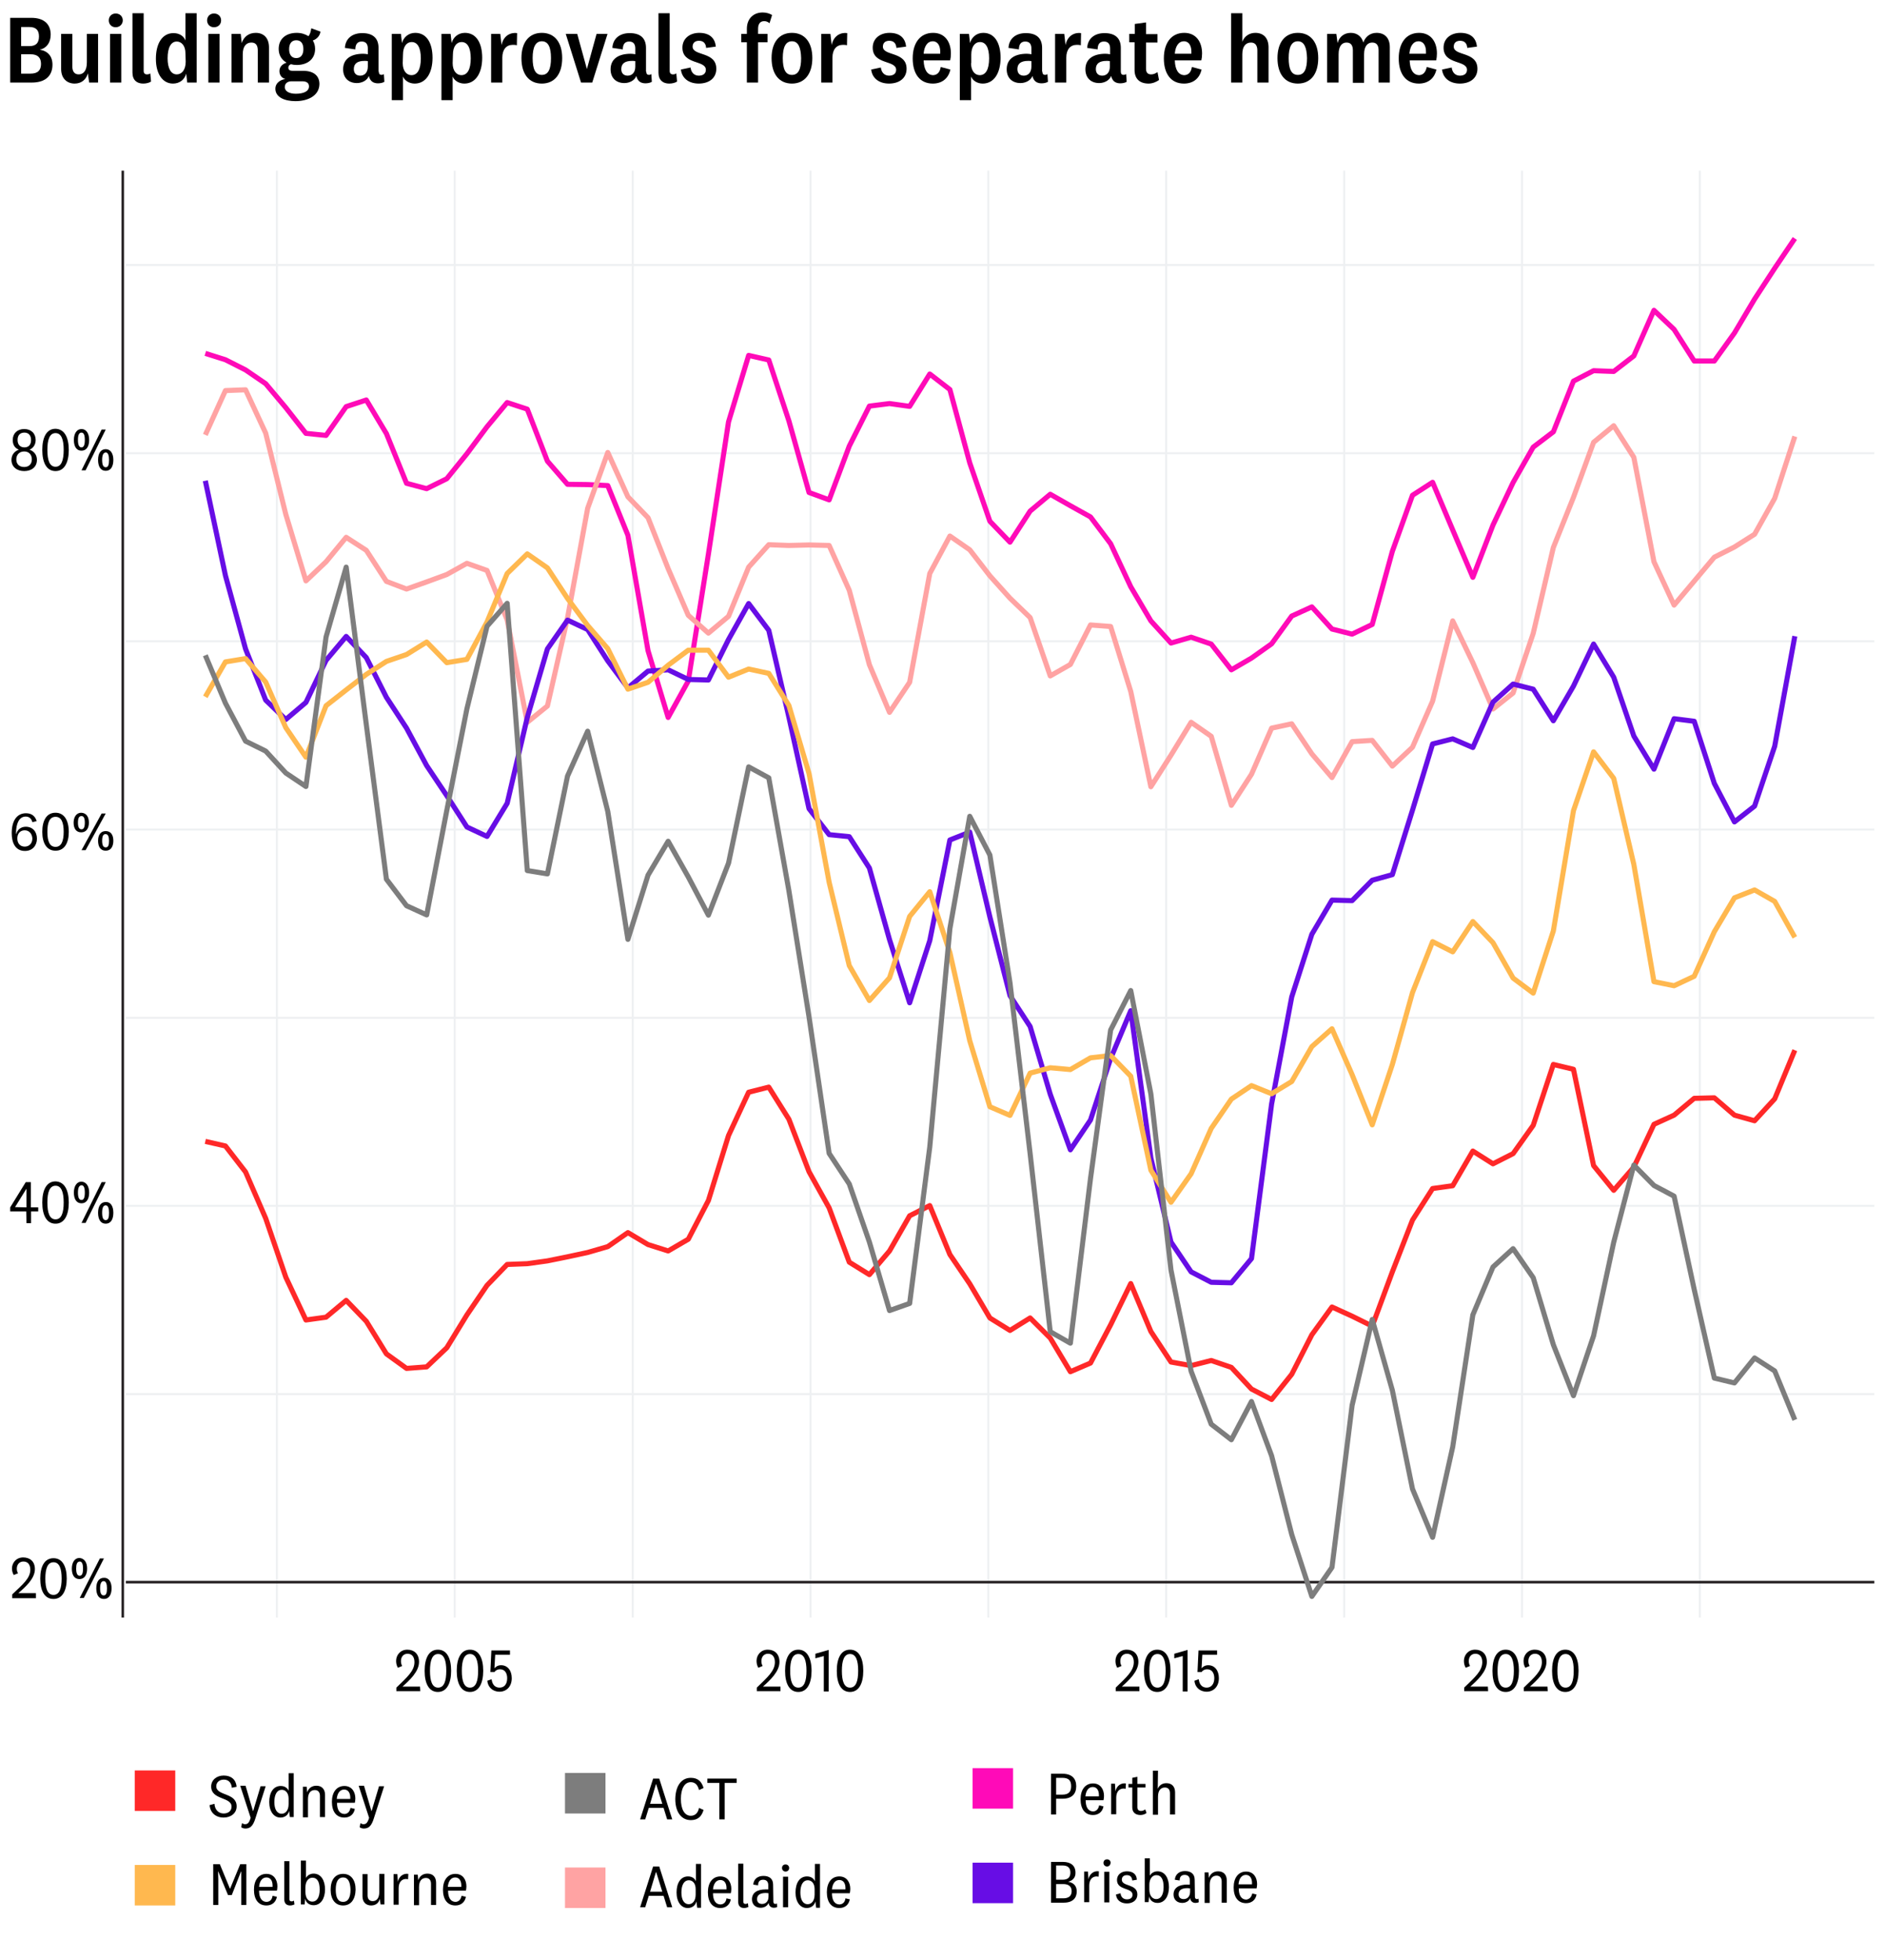 <?xml version="1.0" encoding="utf-8"?>
<!-- Generator: Adobe Illustrator 28.1.0, SVG Export Plug-In . SVG Version: 6.00 Build 0)  -->
<svg version="1.0" id="Layer_1" xmlns="http://www.w3.org/2000/svg" xmlns:xlink="http://www.w3.org/1999/xlink" x="0px" y="0px"
	 viewBox="0 0 740 769.2" style="enable-background:new 0 0 740 769.2;" xml:space="preserve">
<style type="text/css">
	.st0{fill:#FFFFFF;}
	.st1{enable-background:new    ;}
	.st2{fill:#FF2828;}
	.st3{fill:#FFB84F;}
	.st4{fill:#7D7D7D;}
	.st5{fill:#FFA3A3;}
	.st6{fill:#FF0AB8;}
	.st7{fill:#670DE5;}
	.st8{fill:none;}
	.st9{fill:none;stroke:#EEF0F2;stroke-width:0.799;stroke-linejoin:round;stroke-miterlimit:10;}
	.st10{fill:none;stroke:#EEF0F2;stroke-width:0.787;stroke-linejoin:round;stroke-miterlimit:10;}
	.st11{fill:none;stroke:#241F21;stroke-width:0.984;stroke-linejoin:round;stroke-miterlimit:10;}
	.st12{fill:none;stroke:#FF0AB8;stroke-width:2;stroke-linejoin:round;stroke-miterlimit:10;}
	.st13{fill:none;stroke:#FFA3A3;stroke-width:2;stroke-linejoin:round;stroke-miterlimit:10;}
	.st14{fill:none;stroke:#670DE5;stroke-width:2;stroke-linejoin:round;stroke-miterlimit:10;}
	.st15{fill:none;stroke:#FFB84F;stroke-width:2;stroke-linejoin:round;stroke-miterlimit:10;}
	.st16{fill:none;stroke:#FF2828;stroke-width:2;stroke-linejoin:round;stroke-miterlimit:10;}
	.st17{fill:none;stroke:#241F21;stroke-linejoin:round;stroke-miterlimit:10;}
	.st18{fill:none;stroke:#7D7D7D;stroke-width:2;stroke-linejoin:round;stroke-miterlimit:10;}
</style>
<rect class="st0" width="740" height="769.2"/>
<g class="st1">
	<path d="M15.6,19.5c3.1,0.5,5,2.5,5,5.9c0,4.1-2.5,7-8.1,7H4V7h8.3c5,0,7.6,2.5,7.6,6.6C19.9,16.9,18.1,19,15.6,19.5L15.6,19.5z
		 M8.3,18.1h3.2c2.6,0,3.8-1.2,3.8-3.8c0-2.5-1.2-3.7-3.8-3.7H8.3V18.1z M8.3,28.9H12c2.8,0,4.1-1.3,4.1-3.8s-1.3-3.8-4.1-3.8H8.3
		V28.9z"/>
	<path d="M34.5,28.8c-0.7,2.5-2.6,4-5.2,4c-3,0-5.3-2-5.3-5.7V13.3h4.4v12.8c0,1.9,0.8,3.1,2.5,3.1c1.8,0,3.2-1.4,3.2-4.7V13.3h4.4
		v19.1H35L34.5,28.8z"/>
	<path d="M45.4,10.7c-1.5,0-2.7-1.1-2.7-2.7s1.2-2.7,2.7-2.7c1.6,0,2.8,1.1,2.8,2.7S46.9,10.7,45.4,10.7z M47.6,13.3v19.1h-4.4V13.3
		H47.6z"/>
	<path d="M59.3,32c-0.7,0.5-1.9,0.8-3.1,0.8c-2.4,0-4.2-1.3-4.2-4.3V5.2h4.4v22.6c0,1,0.5,1.4,1.3,1.4c0.5,0,0.9-0.1,1.3-0.4
		L59.3,32z"/>
	<path d="M73.1,28.9c-0.7,2.5-2.7,3.9-5.2,3.9c-4,0-6.7-3.7-6.7-9.7c0-6.2,2.6-10.1,6.9-10.1c2.5,0,4.1,1.3,4.7,2.9V5.2h4.4v27.2
		h-3.7L73.1,28.9z M72.8,20.9c0-3-1.6-4.6-3.4-4.6c-2.3,0-3.6,2.4-3.6,6.6c0,3.9,1.3,6.3,3.6,6.3c1.9,0,3.5-1.7,3.5-5L72.8,20.9
		L72.8,20.9z"/>
	<path d="M84,10.7c-1.5,0-2.7-1.1-2.7-2.7s1.2-2.7,2.7-2.7c1.6,0,2.8,1.1,2.8,2.7S85.6,10.7,84,10.7z M86.2,13.3v19.1h-4.4V13.3
		H86.2z"/>
	<path d="M94.9,16.9c0.8-2.5,2.8-4,5.5-4c3.2,0,5.2,2.1,5.2,5.7v13.8h-4.4V19.8c0-1.9-0.7-3.1-2.5-3.1c-1.9,0-3.4,1.3-3.4,4.6v11.1
		h-4.4V13.3h3.6L94.9,16.9z"/>
	<path d="M116,39.7c-4.2,0-7.9-1.5-7.9-4.9c0-2,1.6-3.4,3.9-3.8c-1.4-0.4-2.3-1.5-2.3-3.1c0-1.7,1.2-2.8,2.8-3.3
		c-1.9-1.1-3.1-2.9-3.1-5.4c0-4,2.9-6.3,7.1-6.3c1.8,0,3.3,0.5,4.6,1.3c0.6-0.7,0.9-1.8,1.1-3.1l3.6,1.3c-0.2,1.7-1.5,3-3,3.5
		c0.6,0.9,0.9,2.1,0.9,3.3c0,4-3,6.3-7.2,6.3c-0.8,0-1.6-0.1-2.3-0.3c-0.7,0.3-1,0.7-1,1.4c0,0.8,0.6,1.2,1.6,1.2h4.2
		c4.2,0,6.4,2,6.4,5.2C125.3,37.7,120.7,39.7,116,39.7z M116.1,36.8c3,0,5.2-0.9,5.2-2.9c0-1.3-0.9-2-2.7-2h-4.1
		c-1.6,0-2.7,0.8-2.7,2.3C111.8,35.9,113.7,36.8,116.1,36.8z M116.3,22.8c1.8,0,2.8-1.3,2.8-3.5c0-2.3-1-3.5-2.8-3.5
		s-2.8,1.3-2.8,3.5S114.5,22.8,116.3,22.8z"/>
	<path d="M148.7,28.1c0,0.9,0.4,1.3,1.1,1.3c0.3,0,0.7-0.2,0.9-0.3l0.2,3c-0.6,0.4-1.6,0.6-2.5,0.6c-1.4,0-2.5-0.5-3.1-1.6
		c-0.2-0.3-0.4-0.8-0.5-1.3c-0.6,1.7-2.6,2.8-4.7,2.8c-3.2,0-5.4-2-5.4-5.4c0-4,3-6.1,7.9-6.1c0.6,0,1.3,0.1,1.8,0.2V19
		c0-1.6-0.7-2.7-2.4-2.7s-2.5,1.1-2.5,3.1l-4.1-0.6c0.2-3.6,2.8-5.8,6.8-5.8c4.1,0,6.4,1.9,6.4,5.8v9.3
		C148.6,28.1,148.7,28.1,148.7,28.1z M144.4,24c-0.3-0.1-0.8-0.1-1.3-0.1c-2.7,0-4.2,1-4.2,3.2c0,1.6,0.9,2.6,2.5,2.6s3-1.1,3-3.6
		V24z"/>
	<path d="M157.8,16.9c0.6-2.2,2.5-4,5.2-4c4.5,0,6.8,4,6.8,9.8c0,6-2.6,10.1-7,10.1c-2.2,0-4-1.2-4.6-2.8v9.3h-4.4v-26h3.6
		L157.8,16.9z M158.1,24.8c0,3.1,1.6,4.7,3.4,4.7c2.4,0,3.7-2.3,3.7-6.6c0-4.2-1.3-6.4-3.6-6.4c-1.9,0-3.4,1.7-3.4,5L158.1,24.8
		L158.1,24.8z"/>
	<path d="M177.3,16.9c0.6-2.2,2.5-4,5.2-4c4.5,0,6.8,4,6.8,9.8c0,6-2.6,10.1-7,10.1c-2.2,0-4-1.2-4.6-2.8v9.3h-4.4v-26h3.6
		L177.3,16.9z M177.7,24.8c0,3.1,1.6,4.7,3.4,4.7c2.4,0,3.7-2.3,3.7-6.6c0-4.2-1.3-6.4-3.6-6.4c-1.9,0-3.4,1.7-3.4,5L177.7,24.8
		L177.7,24.8z"/>
	<path d="M202.9,17.8c-0.4-0.2-1-0.2-1.6-0.2c-2.5,0-4.1,1.8-4.1,5v9.8h-4.4V13.3h3.6l0.5,4.4c0.6-3.2,3-5.1,6.1-4.7L202.9,17.8z"/>
	<path d="M212.7,32.8c-5,0-8-3.7-8-10c0-6.2,3-9.9,8-9.9s8,3.7,8,9.9C220.7,29.1,217.7,32.8,212.7,32.8z M212.7,16.2
		c-2.4,0-3.6,2.2-3.6,6.6s1.1,6.6,3.6,6.6s3.6-2.2,3.6-6.6C216.3,18.5,215.2,16.2,212.7,16.2z"/>
	<path d="M230.4,27.1l3.8-13.8h4.3l-6,19.1h-4.4l-6-19.1h4.5L230.4,27.1C230.3,27.1,230.4,27.1,230.4,27.1z"/>
	<path d="M253.7,28.1c0,0.9,0.4,1.3,1.1,1.3c0.3,0,0.7-0.2,0.9-0.3l0.2,3c-0.6,0.4-1.6,0.6-2.5,0.6c-1.4,0-2.5-0.5-3.1-1.6
		c-0.2-0.3-0.4-0.8-0.5-1.3c-0.6,1.7-2.6,2.8-4.7,2.8c-3.2,0-5.4-2-5.4-5.4c0-4,3-6.1,7.9-6.1c0.6,0,1.3,0.1,1.8,0.2V19
		c0-1.6-0.7-2.7-2.4-2.7s-2.5,1.1-2.5,3.1l-4.1-0.6c0.2-3.6,2.8-5.8,6.8-5.8c4.1,0,6.4,1.9,6.4,5.8v9.3
		C253.6,28.1,253.7,28.1,253.7,28.1z M249.4,24c-0.3-0.1-0.8-0.1-1.3-0.1c-2.7,0-4.2,1-4.2,3.2c0,1.6,0.9,2.6,2.5,2.6s3-1.1,3-3.6
		V24z"/>
	<path d="M265.8,32c-0.7,0.5-1.9,0.8-3.1,0.8c-2.4,0-4.2-1.3-4.2-4.3V5.2h4.4v22.6c0,1,0.5,1.4,1.3,1.4c0.5,0,0.9-0.1,1.3-0.4
		L265.8,32z"/>
	<path d="M271.1,26.5c0.2,1.9,1.4,3.2,3.2,3.2c1.7,0,2.8-0.8,2.8-2.3c0-3.9-9.2-1.9-9.2-8.7c0-3.6,2.9-5.8,6.6-5.8
		c4,0,6.2,2,6.5,5.4l-3.8,0.5c-0.1-1.7-1-2.8-2.8-2.8c-1.5,0-2.5,0.8-2.5,2.3c0,3.8,9.3,1.8,9.3,8.7c0,3.7-2.9,5.8-6.9,5.8
		c-3.9,0-6.6-2.1-7-5.5L271.1,26.5z"/>
	<path d="M291,16.6v-3.3h2.2v-2c0-4,2.6-6.4,6.2-6.4c1.5,0,2.7,0.4,3.7,1l-1,3.2c-0.7-0.5-1.2-0.8-2.1-0.8c-1.6,0-2.4,1.1-2.4,3v2
		h3.7v3.3h-3.7v15.8h-4.4V16.6H291z"/>
	<path d="M310.9,32.8c-5,0-8-3.7-8-10c0-6.2,3-9.9,8-9.9s8,3.7,8,9.9C318.9,29.1,315.8,32.8,310.9,32.8z M310.9,16.2
		c-2.4,0-3.6,2.2-3.6,6.6s1.1,6.6,3.6,6.6s3.6-2.2,3.6-6.6C314.4,18.5,313.3,16.2,310.9,16.2z"/>
	<path d="M332.5,17.8c-0.4-0.2-1-0.2-1.6-0.2c-2.5,0-4.1,1.8-4.1,5v9.8h-4.4V13.3h3.6l0.5,4.4c0.6-3.2,3-5.1,6.1-4.7L332.5,17.8z"/>
	<path d="M345.8,26.5c0.2,1.9,1.4,3.2,3.2,3.2c1.7,0,2.8-0.8,2.8-2.3c0-3.9-9.2-1.9-9.2-8.7c0-3.6,2.9-5.8,6.6-5.8
		c4,0,6.2,2,6.5,5.4l-3.8,0.5c-0.1-1.7-1-2.8-2.8-2.8c-1.5,0-2.5,0.8-2.5,2.3c0,3.8,9.3,1.8,9.3,8.7c0,3.7-2.9,5.8-6.9,5.8
		c-3.9,0-6.6-2.1-7-5.5L345.8,26.5z"/>
	<path d="M369.3,26.3l3.8,1c-0.8,3.6-3.4,5.5-6.9,5.5c-5,0-7.9-3.7-7.9-9.9c0-6,2.9-10,8-10c4.7,0,7,3.6,7,8.1c0,1-0.1,1.9-0.3,2.7
		h-10.4c0.1,3.6,1.4,5.8,3.8,5.8C368,29.4,369,28.3,369.3,26.3z M369.1,21.1c0-0.3,0-0.6,0-0.9c0-2.1-0.9-4-2.9-4
		c-2.2,0-3.4,2.1-3.6,4.9H369.1z"/>
	<path d="M380.8,16.9c0.6-2.2,2.5-4,5.2-4c4.5,0,6.8,4,6.8,9.8c0,6-2.6,10.1-7,10.1c-2.2,0-4-1.2-4.6-2.8v9.3h-4.4v-26h3.6
		L380.8,16.9z M381.2,24.8c0,3.1,1.6,4.7,3.4,4.7c2.4,0,3.7-2.3,3.7-6.6c0-4.2-1.3-6.4-3.6-6.4c-1.9,0-3.4,1.7-3.4,5v3.3H381.2z"/>
	<path d="M409.2,28.1c0,0.9,0.4,1.3,1.1,1.3c0.3,0,0.7-0.2,0.9-0.3l0.2,3c-0.6,0.4-1.6,0.6-2.5,0.6c-1.4,0-2.5-0.5-3.1-1.6
		c-0.2-0.3-0.4-0.8-0.5-1.3c-0.6,1.7-2.6,2.8-4.7,2.8c-3.2,0-5.4-2-5.4-5.4c0-4,3-6.1,7.9-6.1c0.6,0,1.3,0.1,1.8,0.2V19
		c0-1.6-0.7-2.7-2.4-2.7c-1.7,0-2.5,1.1-2.5,3.1l-4.1-0.6c0.2-3.6,2.8-5.8,6.8-5.8c4.1,0,6.4,1.9,6.4,5.8v9.3
		C409.1,28.1,409.2,28.1,409.2,28.1z M404.9,24c-0.3-0.1-0.8-0.1-1.3-0.1c-2.7,0-4.2,1-4.2,3.2c0,1.6,0.9,2.6,2.5,2.6s3-1.1,3-3.6
		V24z"/>
	<path d="M424.3,17.8c-0.4-0.2-1-0.2-1.6-0.2c-2.5,0-4.1,1.8-4.1,5v9.8h-4.4V13.3h3.6l0.5,4.4c0.6-3.2,3-5.1,6.1-4.7L424.3,17.8z"/>
	<path d="M440,28.1c0,0.9,0.4,1.3,1.1,1.3c0.3,0,0.7-0.2,1-0.3l0.2,3c-0.6,0.4-1.6,0.6-2.5,0.6c-1.4,0-2.5-0.5-3.1-1.6
		c-0.2-0.3-0.4-0.8-0.5-1.3c-0.6,1.7-2.6,2.8-4.7,2.8c-3.2,0-5.4-2-5.4-5.4c0-4,3-6.1,7.9-6.1c0.6,0,1.3,0.1,1.8,0.2V19
		c0-1.6-0.7-2.7-2.4-2.7c-1.7,0-2.5,1.1-2.5,3.1l-4.1-0.6c0.2-3.6,2.8-5.8,6.8-5.8c4.1,0,6.4,1.9,6.4,5.8L440,28.1L440,28.1z
		 M435.7,24c-0.3-0.1-0.8-0.1-1.3-0.1c-2.7,0-4.2,1-4.2,3.2c0,1.6,0.9,2.6,2.5,2.6s3-1.1,3-3.6V24z"/>
	<path d="M455,31.4c-1.1,0.8-2.6,1.4-4.1,1.4c-3.4,0-5.5-1.8-5.5-5.3V16.6h-2.1v-3.3h2.2V9.4l4.4-0.6v4.6h4.5v3.3h-4.5V27
		c0,1.6,0.8,2.2,2,2.2c0.9,0,1.6-0.3,2.5-0.9L455,31.4z"/>
	<path d="M467.9,26.3l3.8,1c-0.8,3.6-3.4,5.5-6.9,5.5c-5,0-7.9-3.7-7.9-9.9c0-6,2.9-10,8-10c4.7,0,7,3.6,7,8.1c0,1-0.1,1.9-0.3,2.7
		h-10.4c0.1,3.6,1.4,5.8,3.8,5.8C466.6,29.4,467.6,28.3,467.9,26.3z M467.7,21.1c0-0.3,0-0.6,0-0.9c0-2.1-0.9-4-2.9-4
		c-2.2,0-3.4,2.1-3.6,4.9H467.7z"/>
	<path d="M487.7,16.4c0.8-2.2,2.8-3.5,5.1-3.5c3.2,0,5.2,2,5.2,5.7v13.8h-4.4V19.8c0-1.9-0.8-3.1-2.5-3.1c-1.9,0-3.4,1.3-3.4,4.6
		v11.1h-4.4V5.2h4.4L487.7,16.4L487.7,16.4z"/>
	<path d="M509.5,32.8c-5,0-8-3.7-8-10c0-6.2,3-9.9,8-9.9s8,3.7,8,9.9C517.5,29.1,514.5,32.8,509.5,32.8z M509.5,16.2
		c-2.4,0-3.6,2.2-3.6,6.6s1.1,6.6,3.6,6.6s3.6-2.2,3.6-6.6C513,18.5,511.9,16.2,509.5,16.2z"/>
	<path d="M540.4,12.9c3.2,0,5.2,2,5.2,5.6v13.9h-4.4V19.8c0-1.9-0.7-3.1-2.5-3.1c-1.7,0-3.2,1.3-3.2,4.6v11.2h-4.4V19.8
		c0-1.9-0.7-3.1-2.5-3.1c-1.7,0-3.1,1.3-3.1,4.6v11.1H521V13.3h3.6l0.5,3.6c0.7-2.6,2.7-4,5.2-4s4.3,1.5,4.9,3.8
		C536,14.4,537.9,12.9,540.4,12.9z"/>
	<path d="M560.1,26.3l3.8,1c-0.8,3.6-3.4,5.5-6.9,5.5c-5,0-7.9-3.7-7.9-9.9c0-6,2.9-10,8-10c4.7,0,7,3.6,7,8.1c0,1-0.1,1.9-0.3,2.7
		h-10.4c0.1,3.6,1.4,5.8,3.8,5.8C558.7,29.4,559.7,28.3,560.1,26.3z M559.8,21.1c0-0.3,0-0.6,0-0.9c0-2.1-0.9-4-2.9-4
		c-2.2,0-3.4,2.1-3.6,4.9H559.8z"/>
	<path d="M569.9,26.5c0.2,1.9,1.4,3.2,3.2,3.2c1.7,0,2.8-0.8,2.8-2.3c0-3.9-9.2-1.9-9.2-8.7c0-3.6,2.9-5.8,6.6-5.8
		c4,0,6.2,2,6.5,5.4l-3.8,0.5c-0.1-1.7-1-2.8-2.8-2.8c-1.5,0-2.5,0.8-2.5,2.3c0,3.8,9.3,1.8,9.3,8.7c0,3.7-2.9,5.8-6.9,5.8
		c-3.9,0-6.6-2.1-7-5.5L569.9,26.5z"/>
</g>
<g>
	<g class="st1">
		<path d="M82.3,708.5l1.9-0.5c0.1,2.2,1.5,3.8,3.6,3.8c1.8,0,3.1-1,3.1-2.7c0-3.9-8-2.5-8-7.9c0-2.5,2.1-4.3,4.9-4.3
			c2.9,0,4.8,1.5,5.1,4.4l-1.9,0.4c-0.1-1.8-1.2-3.2-3.1-3.2c-1.8,0-3,1.1-3,2.6c0,3.9,8,2.4,8,7.9c0,2.7-2.3,4.4-5.1,4.4
			C84.7,713.4,82.5,711.5,82.3,708.5z"/>
		<path d="M102.3,701.1h2l-4,12.5c-1,3.3-2.2,4.1-4,4.1c-0.6,0-1.2-0.2-1.6-0.5l0.3-1.6c0.5,0.3,0.8,0.4,1.2,0.4
			c1,0,1.6-0.5,2.2-2.5l-4.1-12.6h2.1l2.9,9.9h0.1L102.3,701.1z"/>
		<path d="M113.5,710.8c-0.4,1.7-1.8,2.6-3.4,2.6c-2.6,0-4.4-2.4-4.4-6.1c0-3.7,1.6-6.3,4.5-6.3c1.7,0,2.7,0.9,3.1,1.9V696h2v17.2
			h-1.5L113.5,710.8z M113.3,706c0-2.4-1.3-3.5-2.7-3.5c-1.8,0-2.9,1.8-2.9,4.8c0,2.8,1,4.6,2.9,4.6c1.4,0,2.7-1.2,2.7-3.8V706z"/>
		<path d="M120.6,703.5c0.5-1.6,1.8-2.6,3.6-2.6c2.1,0,3.4,1.3,3.4,3.6v8.7h-2v-8.3c0-1.3-0.6-2.3-2-2.3c-1.5,0-2.7,1-2.7,3.6v7.1
			h-2v-12h1.5L120.6,703.5z"/>
		<path d="M137.6,709.6l1.7,0.4c-0.4,2.2-2,3.4-4.1,3.4c-3.2,0-4.9-2.4-4.9-6.2c0-3.7,1.8-6.2,4.9-6.2c2.9,0,4.3,2.3,4.3,4.9
			c0,0.7-0.1,1.2-0.2,1.7h-7c0,2.7,1,4.4,3,4.4C136.5,711.9,137.3,711.1,137.6,709.6z M137.5,706.1c0-0.2,0-0.5,0-0.6
			c0-1.6-0.7-3.1-2.4-3.1s-2.7,1.5-2.9,3.7L137.5,706.1L137.5,706.1z"/>
		<path d="M148.8,701.1h2l-4,12.5c-1,3.3-2.2,4.1-4,4.1c-0.6,0-1.2-0.2-1.6-0.5l0.3-1.6c0.5,0.3,0.8,0.4,1.2,0.4
			c1,0,1.6-0.5,2.2-2.5l-4.1-12.6h2.1l2.9,9.9h0.1L148.8,701.1z"/>
	</g>
	<g class="st1">
		<path d="M91,743.8h-1.5l-3.8-9.2h-0.1l0.1,3v10.1h-2v-16h2.6l4,9.7l0,0l4-9.7h2.4v16h-2v-10.1v-3h-0.1L91,743.8z"/>
		<path d="M107,744.1l1.7,0.4c-0.4,2.2-2,3.4-4.1,3.4c-3.2,0-4.9-2.4-4.9-6.2c0-3.7,1.8-6.2,4.9-6.2c2.9,0,4.3,2.3,4.3,4.9
			c0,0.7-0.1,1.2-0.2,1.7h-7c0,2.7,1,4.4,3,4.4C106,746.4,106.8,745.6,107,744.1z M107,740.6c0-0.2,0-0.5,0-0.6
			c0-1.6-0.7-3.1-2.4-3.1c-1.7,0-2.7,1.5-2.9,3.7L107,740.6L107,740.6z"/>
		<path d="M115.6,747.5c-0.4,0.2-1.1,0.4-1.7,0.4c-1.4,0-2.3-0.8-2.3-2.4v-15h2v14.9c0,0.6,0.3,0.9,0.9,0.9c0.3,0,0.6-0.1,0.9-0.3
			L115.6,747.5z"/>
		<path d="M119.9,737.6c0.4-1.3,1.7-2.2,3.2-2.2c3,0,4.5,2.8,4.5,6.2c0,3.5-1.6,6.2-4.5,6.2c-1.7,0-3-1-3.3-2.6l-0.2,2.3h-1.5v-17.2
			h2v7.3H119.9z M119.9,742.6c0,2.6,1.3,3.8,2.7,3.8c1.8,0,2.9-1.7,2.9-4.7s-0.9-4.7-2.9-4.7c-1.4,0-2.7,1.3-2.7,3.8V742.6z"/>
		<path d="M134.7,747.9c-3.1,0-4.9-2.4-4.9-6.2c0-3.9,1.8-6.2,4.9-6.2c3.1,0,4.9,2.4,4.9,6.2C139.5,745.6,137.7,747.9,134.7,747.9z
			 M134.7,736.9c-1.9,0-2.9,1.6-2.9,4.8c0,3.1,0.9,4.8,2.9,4.8c1.9,0,2.9-1.6,2.9-4.8C137.5,738.6,136.6,736.9,134.7,736.9z"/>
		<path d="M149.1,745.3c-0.4,1.7-1.7,2.6-3.4,2.6c-1.9,0-3.4-1.2-3.4-3.6v-8.7h2v8.4c0,1.3,0.7,2.2,2,2.2c1.5,0,2.6-1.1,2.6-3.6
			v-7.1h2v12h-1.5L149.1,745.3z"/>
		<path d="M160.2,737.6c-0.2,0-0.5-0.1-0.8-0.1c-1.8,0-2.9,1.4-2.9,3.6v6.5h-2v-12h1.5l0.2,3c0.4-2,2-3.4,4.1-3.1L160.2,737.6z"/>
		<path d="M164.2,738c0.5-1.6,1.8-2.6,3.6-2.6c2.1,0,3.4,1.3,3.4,3.6v8.7h-2v-8.3c0-1.3-0.6-2.3-2-2.3c-1.5,0-2.7,1-2.7,3.6v7.1h-2
			v-12h1.5L164.2,738z"/>
		<path d="M181.2,744.1l1.7,0.4c-0.4,2.2-2,3.4-4.1,3.4c-3.2,0-4.9-2.4-4.9-6.2c0-3.7,1.8-6.2,4.9-6.2c2.9,0,4.3,2.3,4.3,4.9
			c0,0.7-0.1,1.2-0.2,1.7h-7c0,2.7,1,4.4,3,4.4C180.1,746.4,180.9,745.6,181.2,744.1z M181.1,740.6c0-0.2,0-0.5,0-0.6
			c0-1.6-0.7-3.1-2.4-3.1s-2.7,1.5-2.9,3.7L181.1,740.6L181.1,740.6z"/>
	</g>
	<rect x="52.9" y="694.9" class="st2" width="15.9" height="15.9"/>
	<rect x="52.9" y="732" class="st3" width="15.9" height="15.9"/>
</g>
<g>
	<g class="st1">
		<path d="M260.5,709.6h-5.8l-1.4,4.5h-2l5.1-16h2.4l5.1,16h-2L260.5,709.6z M255.2,708h4.8l-2.4-7.7h-0.1L255.2,708z"/>
		<path d="M271.2,697.8c2.9,0,4.3,1.6,5,4l-1.8,0.8c-0.4-1.8-1.4-3.1-3.2-3.1c-2.5,0-3.9,2.6-3.9,6.6s1.4,6.6,3.9,6.6
			c1.8,0,2.9-1.3,3.2-3.1l1.8,0.8c-0.7,2.4-2.1,4-5,4c-3.6,0-6.1-3-6.1-8.3C265.2,700.8,267.6,697.8,271.2,697.8z"/>
		<path d="M282.4,714.1v-14.3h-4.7v-1.7h11.5v1.7h-4.7v14.3H282.4z"/>
	</g>
	<g class="st1">
		<path d="M260.5,744.1h-5.8l-1.4,4.5h-2l5.1-16h2.4l5.1,16h-2L260.5,744.1z M255.2,742.5h4.8l-2.4-7.7h-0.1L255.2,742.5z"/>
		<path d="M273.4,746.3c-0.4,1.7-1.8,2.6-3.4,2.6c-2.6,0-4.4-2.4-4.4-6.1c0-3.7,1.6-6.3,4.5-6.3c1.7,0,2.7,0.9,3.1,1.9v-6.8h2v17.2
			h-1.5L273.4,746.3z M273.1,741.5c0-2.4-1.3-3.5-2.7-3.5c-1.8,0-2.9,1.8-2.9,4.8c0,2.8,1,4.6,2.9,4.6c1.4,0,2.7-1.2,2.7-3.8V741.5z
			"/>
		<path d="M285.2,745.1l1.7,0.4c-0.4,2.2-2,3.4-4.1,3.4c-3.2,0-4.9-2.4-4.9-6.2c0-3.7,1.8-6.2,4.9-6.2c2.9,0,4.3,2.3,4.3,4.9
			c0,0.7-0.1,1.2-0.2,1.7h-7c0,2.7,1,4.4,3,4.4C284.2,747.4,285,746.6,285.2,745.1z M285.2,741.6c0-0.2,0-0.5,0-0.6
			c0-1.6-0.7-3.1-2.4-3.1c-1.7,0-2.7,1.5-2.9,3.7L285.2,741.6L285.2,741.6z"/>
		<path d="M293.8,748.5c-0.4,0.2-1.1,0.4-1.7,0.4c-1.4,0-2.3-0.8-2.3-2.4v-15h2v14.9c0,0.6,0.3,0.9,0.9,0.9c0.3,0,0.6-0.1,0.9-0.3
			L293.8,748.5z"/>
		<path d="M303.6,746.4c0,0.6,0.3,0.9,0.8,0.9c0.2,0,0.5-0.1,0.6-0.2l0.1,1.4c-0.3,0.2-0.8,0.3-1.3,0.3c-0.8,0-1.4-0.3-1.8-1
			c-0.1-0.2-0.2-0.5-0.3-0.9c-0.4,1.2-1.7,1.9-3.1,1.9c-2,0-3.4-1.3-3.4-3.3c0-2.5,1.9-3.9,5.4-3.9c0.3,0,0.7,0,1,0v-1.7
			c0-1.2-0.6-2.1-2-2.1s-2,0.8-2,2.2l-1.9-0.3c0.2-2.2,1.8-3.4,4-3.4c2.3,0,3.8,1.1,3.8,3.4L303.6,746.4L303.6,746.4z M301.7,743.1
			c-0.3,0-0.6-0.1-1-0.1c-2.2,0-3.5,0.7-3.5,2.4c0,1.2,0.7,1.9,2,1.9s2.5-0.9,2.5-2.9V743.1z"/>
		<path d="M308.4,734.6c-0.8,0-1.4-0.6-1.4-1.4c0-0.8,0.5-1.4,1.4-1.4c0.8,0,1.4,0.6,1.4,1.4S309.2,734.6,308.4,734.6z M309.4,736.6
			v12h-2v-12H309.4z"/>
		<path d="M320.1,746.3c-0.4,1.7-1.8,2.6-3.4,2.6c-2.6,0-4.4-2.4-4.4-6.1c0-3.7,1.6-6.3,4.5-6.3c1.7,0,2.7,0.9,3.1,1.9v-6.8h2v17.2
			h-1.5L320.1,746.3z M319.8,741.5c0-2.4-1.3-3.5-2.7-3.5c-1.8,0-2.9,1.8-2.9,4.8c0,2.8,1,4.6,2.9,4.6c1.4,0,2.7-1.2,2.7-3.8V741.5z
			"/>
		<path d="M331.9,745.1l1.7,0.4c-0.4,2.2-2,3.4-4.1,3.4c-3.2,0-4.9-2.4-4.9-6.2c0-3.7,1.8-6.2,4.9-6.2c2.9,0,4.3,2.3,4.3,4.9
			c0,0.7-0.1,1.2-0.2,1.7h-7c0,2.7,1,4.4,3,4.4C330.9,747.4,331.7,746.6,331.9,745.1z M331.9,741.6c0-0.2,0-0.5,0-0.6
			c0-1.6-0.7-3.1-2.4-3.1c-1.7,0-2.7,1.5-2.9,3.7L331.9,741.6L331.9,741.6z"/>
	</g>
	<rect x="221.8" y="695.9" class="st4" width="15.9" height="15.9"/>
	<rect x="221.8" y="733" class="st5" width="15.9" height="15.9"/>
</g>
<g>
	<g class="st1">
		<path d="M414.6,706v6.2h-2v-16h4.5c3.7,0,5.4,1.9,5.4,4.9s-1.7,4.9-5.4,4.9L414.6,706L414.6,706z M417,697.8h-2.4v6.6h2.4
			c2.6,0,3.5-1.2,3.5-3.3C420.5,698.9,419.6,697.8,417,697.8z"/>
		<path d="M431.5,708.6l1.7,0.4c-0.4,2.2-2,3.4-4.1,3.4c-3.2,0-4.9-2.4-4.9-6.2c0-3.7,1.8-6.2,4.9-6.2c2.9,0,4.3,2.3,4.3,4.9
			c0,0.7-0.1,1.2-0.2,1.7h-7c0,2.7,1,4.4,3,4.4C430.4,710.9,431.2,710.1,431.5,708.6z M431.4,705.1c0-0.2,0-0.5,0-0.6
			c0-1.6-0.7-3.1-2.4-3.1c-1.7,0-2.7,1.5-2.9,3.7L431.4,705.1L431.4,705.1z"/>
		<path d="M441.9,702.1c-0.2,0-0.5-0.1-0.8-0.1c-1.8,0-2.9,1.4-2.9,3.6v6.5h-2v-12h1.5l0.2,3c0.4-2,2-3.4,4.1-3.1L441.9,702.1z"/>
		<path d="M450.1,711.6c-0.6,0.5-1.5,0.8-2.4,0.8c-2,0-3.2-1.1-3.2-3v-7.8H443v-1.4h1.5v-2.4l2-0.4v2.8h3.2v1.4h-3.2v7.7
			c0,1.1,0.6,1.5,1.4,1.5c0.7,0,1.1-0.2,1.7-0.6L450.1,711.6z"/>
		<path d="M454.5,702.1c0.6-1.4,1.8-2.2,3.4-2.2c2.1,0,3.4,1.3,3.4,3.6v8.7h-2v-8.3c0-1.4-0.6-2.3-2-2.3c-1.5,0-2.7,1-2.7,3.6v7.1
			h-2V695h2L454.5,702.1L454.5,702.1z"/>
	</g>
	<g class="st1">
		<path d="M419.3,738.6c2,0.3,3.4,1.5,3.4,3.8c0,2.6-1.6,4.4-5.1,4.4h-5v-16h4.6c3.2,0,5,1.5,5,4.2
			C422.3,736.9,421.1,738.2,419.3,738.6L419.3,738.6z M414.6,737.8h2.5c2.1,0,3.1-0.9,3.1-2.8c0-1.9-1-2.8-3.1-2.8h-2.5V737.8z
			 M414.6,745.1h2.8c2.2,0,3.3-1,3.3-2.8s-1.1-2.8-3.3-2.8h-2.8V745.1z"/>
		<path d="M431.3,736.6c-0.2,0-0.5-0.1-0.8-0.1c-1.8,0-2.9,1.4-2.9,3.6v6.5h-2v-12h1.5l0.2,3c0.4-2,2-3.4,4.1-3.1L431.3,736.6z"/>
		<path d="M434.6,732.6c-0.8,0-1.4-0.6-1.4-1.4c0-0.8,0.5-1.4,1.4-1.4s1.4,0.6,1.4,1.4C435.9,732,435.4,732.6,434.6,732.6z
			 M435.5,734.7v12h-2v-12H435.5z"/>
		<path d="M439.9,743.1c0.1,1.4,1,2.4,2.5,2.4c1.3,0,2.2-0.6,2.2-1.8c0-2.9-6.1-1.6-6.1-5.8c0-2.1,1.7-3.4,3.9-3.4
			c2.4,0,3.8,1.2,3.9,3.3l-1.8,0.3c-0.1-1.2-0.7-2.1-2.1-2.1c-1.2,0-2,0.6-2,1.8c0,2.8,6.1,1.5,6.1,5.8c0,2.2-1.8,3.5-4.1,3.5
			c-2.4,0-4.1-1.3-4.3-3.5L439.9,743.1z"/>
		<path d="M451.2,736.7c0.4-1.3,1.7-2.2,3.2-2.2c3,0,4.5,2.8,4.5,6.2c0,3.5-1.6,6.2-4.5,6.2c-1.7,0-3-1-3.3-2.6l-0.2,2.3h-1.5v-17.2
			h2v7.3H451.2z M451.2,741.6c0,2.6,1.3,3.8,2.7,3.8c1.8,0,2.9-1.7,2.9-4.7s-0.9-4.7-2.9-4.7c-1.4,0-2.7,1.3-2.7,3.8V741.6z"/>
		<path d="M469.1,744.5c0,0.6,0.3,0.9,0.8,0.9c0.2,0,0.5-0.1,0.6-0.2l0.1,1.4c-0.3,0.2-0.8,0.3-1.3,0.3c-0.8,0-1.4-0.3-1.8-1
			c-0.2-0.2-0.2-0.5-0.3-0.9c-0.4,1.2-1.7,1.9-3.1,1.9c-2,0-3.4-1.3-3.4-3.3c0-2.5,1.9-3.9,5.4-3.9c0.3,0,0.7,0,1,0V738
			c0-1.2-0.6-2.1-2-2.1s-2,0.8-2,2.2l-1.9-0.3c0.2-2.2,1.8-3.4,4-3.4c2.3,0,3.8,1.1,3.8,3.4L469.1,744.5L469.1,744.5z M467.2,741.2
			c-0.3,0-0.6-0.1-1-0.1c-2.2,0-3.5,0.7-3.5,2.4c0,1.2,0.7,1.9,2,1.9s2.5-0.9,2.5-2.9V741.2z"/>
		<path d="M474.6,737.1c0.5-1.6,1.8-2.6,3.6-2.6c2.1,0,3.4,1.3,3.4,3.6v8.7h-2v-8.3c0-1.3-0.6-2.3-2-2.3c-1.5,0-2.7,1-2.7,3.6v7.1
			h-2v-12h1.5L474.6,737.1z"/>
		<path d="M491.6,743.2l1.7,0.4c-0.4,2.2-2,3.4-4.1,3.4c-3.2,0-4.9-2.4-4.9-6.2c0-3.7,1.8-6.2,4.9-6.2c2.9,0,4.3,2.3,4.3,4.9
			c0,0.7-0.1,1.2-0.2,1.7h-7c0,2.7,1,4.4,3,4.4C490.5,745.4,491.3,744.6,491.6,743.2z M491.5,739.6c0-0.2,0-0.5,0-0.6
			c0-1.6-0.7-3.1-2.4-3.1c-1.7,0-2.7,1.5-2.9,3.7L491.5,739.6L491.5,739.6z"/>
	</g>
	<rect x="381.8" y="694" class="st6" width="15.9" height="15.9"/>
	<rect x="381.8" y="731.1" class="st7" width="15.9" height="15.9"/>
</g>
<rect x="49.4" y="67" class="st8" width="686.3" height="567.9"/>
<line class="st9" x1="49.4" y1="547.2" x2="735.8" y2="547.2"/>
<line class="st9" x1="49.4" y1="399.5" x2="735.8" y2="399.5"/>
<line class="st9" x1="49.4" y1="251.7" x2="735.8" y2="251.7"/>
<line class="st9" x1="49.4" y1="104" x2="735.8" y2="104"/>
<line class="st10" x1="108.7" y1="634.9" x2="108.7" y2="67"/>
<line class="st11" x1="48.2" y1="634.9" x2="48.2" y2="67"/>
<line class="st10" x1="248.4" y1="634.9" x2="248.4" y2="67"/>
<line class="st10" x1="388" y1="634.9" x2="388" y2="67"/>
<line class="st10" x1="527.7" y1="634.9" x2="527.7" y2="67"/>
<line class="st10" x1="667.3" y1="634.9" x2="667.3" y2="67"/>
<line class="st9" x1="49.4" y1="473.3" x2="735.8" y2="473.3"/>
<line class="st9" x1="49.4" y1="325.6" x2="735.8" y2="325.6"/>
<line class="st9" x1="49.4" y1="177.9" x2="735.8" y2="177.9"/>
<line class="st10" x1="178.5" y1="634.9" x2="178.5" y2="67"/>
<line class="st10" x1="318.2" y1="634.9" x2="318.2" y2="67"/>
<line class="st10" x1="457.8" y1="634.9" x2="457.8" y2="67"/>
<line class="st10" x1="597.5" y1="634.9" x2="597.5" y2="67"/>
<polyline class="st12" points="80.6,138.7 88.5,141.2 96.4,145.2 104.3,150.6 112.2,160 120.1,170.1 128,170.9 135.9,159.6 
	143.8,157 151.7,170.2 159.6,189.7 167.5,191.8 175.4,187.9 183.3,178.1 191.2,167.5 199.1,158 207,160.6 214.9,181 222.8,190.1 
	230.7,190.2 238.6,190.6 246.5,210.1 254.4,255.4 262.3,281.6 270.2,267.3 278.1,217.5 286,165.6 293.9,139.5 301.8,141.3 
	309.7,165.2 317.6,193.3 325.5,196.2 333.4,175.1 341.3,159.4 349.2,158.4 357.1,159.5 365,146.8 372.9,152.9 380.7,181.7 
	388.6,204.6 396.5,212.8 404.4,200.6 412.3,194 420.2,198.5 428.1,202.9 436,213.4 443.9,230.3 451.8,243.7 459.7,252.4 
	467.6,250.1 475.5,252.8 483.4,262.9 491.3,258.3 499.2,252.7 507.1,241.8 515,238.2 522.9,246.9 530.8,248.9 538.7,245.1 
	546.6,216.4 554.5,194.4 562.4,189.3 570.3,208 578.2,226.6 586.1,206.1 594,189.4 601.9,175.5 609.8,169.5 617.7,149.6 
	625.6,145.5 633.5,145.8 641.4,139.7 649.3,121.8 657.2,129.3 665.1,141.7 673,141.7 680.9,130.7 688.8,117.4 696.7,105.3 
	704.6,93.6 "/>
<polyline class="st13" points="80.6,170.7 88.5,153.3 96.4,153 104.3,170 112.2,201.9 120.1,228 128,220.5 135.9,210.9 143.8,216 
	151.7,228.2 159.6,231.2 167.5,228.4 175.4,225.5 183.3,221.1 191.2,223.9 199.1,243.3 207,283.5 214.9,277.1 222.8,242.5 
	230.7,199.5 238.6,177.6 246.5,195 254.4,203.2 262.3,223.2 270.2,241.5 278.1,248.5 286,241.9 293.9,222.6 301.8,213.8 
	309.7,214.1 317.6,213.9 325.5,214.1 333.4,231.7 341.3,260.9 349.2,279.6 357.1,267.8 365,225.1 372.9,210.4 380.7,215.8 
	388.6,226 396.5,234.8 404.4,242.4 412.3,265.3 420.2,260.8 428.1,245.3 436,245.9 443.9,271.4 451.8,308.8 459.7,296.4 
	467.6,283.5 475.5,289 483.4,316.1 491.3,303.9 499.2,285.8 507.1,284.1 515,295.9 522.9,305.2 530.8,291.1 538.7,290.6 
	546.6,300.7 554.5,293.3 562.4,275.2 570.3,243.7 578.2,260.1 586.1,278.3 594,272 601.9,248.6 609.8,214.9 617.7,195.2 
	625.6,173.6 633.5,167.1 641.4,179.5 649.3,220.5 657.2,237.5 665.1,228.1 673,218.7 680.9,214.7 688.8,209.7 696.7,195.6 
	704.6,171.3 "/>
<polyline class="st14" points="80.6,188.7 88.5,225.9 96.4,254.7 104.3,274.8 112.2,282.4 120.1,275.7 128,259.2 135.9,249.8 
	143.8,258.1 151.7,273.7 159.6,285.8 167.5,300.5 175.4,312.3 183.3,324.6 191.2,328.3 199.1,315.3 207,281.6 214.9,254.7 
	222.8,243.4 230.7,247.1 238.6,259.4 246.5,270 254.4,263.4 262.3,262.9 270.2,266.7 278.1,266.9 286,251 293.9,236.9 301.8,247.4 
	309.7,281.5 317.6,317.4 325.5,327.6 333.4,328.4 341.3,340.7 349.2,368.8 357.1,393.6 365,369.2 372.9,329.7 380.7,326.6 
	388.6,359.9 396.5,390.8 404.4,402.9 412.3,429.5 420.2,451.3 428.1,439.6 436,415.5 443.9,396.7 451.8,454.5 459.7,487.5 
	467.6,499.2 475.5,503.3 483.4,503.5 491.3,494 499.2,433.3 507.1,391.3 515,366.7 522.9,353.3 530.8,353.5 538.7,345.5 
	546.6,343.3 554.5,318 562.4,292 570.3,290 578.2,293.4 586.1,275.6 594,268.5 601.9,270.5 609.8,282.9 617.7,269.3 625.6,252.8 
	633.5,265.8 641.4,288.9 649.3,301.9 657.2,282.1 665.1,283.1 673,307.5 680.9,322.6 688.8,316.4 696.7,292.9 704.6,249.7 "/>
<polyline class="st15" points="80.6,273.5 88.5,259.8 96.4,258.5 104.3,267.7 112.2,285.6 120.1,297.2 128,277 135.9,270.8 
	143.8,264.7 151.7,259.6 159.6,256.9 167.5,252 175.4,260.1 183.3,258.8 191.2,244.1 199.1,225.1 207,217.4 214.9,222.9 
	222.8,234.9 230.7,245.5 238.6,254.6 246.5,270.5 254.4,267.8 262.3,261.1 270.2,255.2 278.1,255.2 286,265.8 293.9,262.6 
	301.8,264.3 309.7,276.9 317.6,303.6 325.5,346.3 333.4,379 341.3,392.7 349.2,383.8 357.1,359.7 365,350 372.9,373.9 380.7,408.5 
	388.6,434.4 396.5,437.8 404.4,421.2 412.3,419.1 420.2,419.8 428.1,415.2 436,414.3 443.9,422.4 451.8,459.3 459.7,471.9 
	467.6,460.7 475.5,442.9 483.4,431.4 491.3,426.1 499.2,429.3 507.1,424.5 515,410.8 522.9,403.8 530.8,421.8 538.7,441.5 
	546.6,417.8 554.5,389.6 562.4,369.6 570.3,373.6 578.2,361.7 586.1,370 594,383.9 601.9,389.8 609.8,365.4 617.7,318.2 
	625.6,295.1 633.5,305.5 641.4,339.3 649.3,385.3 657.2,386.9 665.1,383.2 673,365.7 680.9,352.4 688.8,349.3 696.7,353.8 
	704.6,367.9 "/>
<polyline class="st16" points="80.6,448 88.5,449.8 96.4,460 104.3,478.2 112.2,501.3 120.1,518.1 128,517 135.9,510.4 143.8,518.6 
	151.7,531.4 159.6,537.1 167.5,536.5 175.4,529 183.3,516.1 191.2,504.5 199.1,496.3 207,496 214.9,494.9 222.8,493.3 230.7,491.6 
	238.6,489.3 246.5,483.8 254.4,488.5 262.3,491 270.2,486.4 278.1,471.2 286,445.7 293.9,428.7 301.8,426.7 309.7,439.3 
	317.6,459.9 325.5,474.1 333.4,495.4 341.3,500.3 349.2,491 357.1,477.2 365,473.2 372.9,492.4 380.7,503.9 388.6,517.3 
	396.5,522.2 404.4,517.3 412.3,525.2 420.2,538.4 428.1,535 436,520 443.9,503.8 451.8,522.6 459.7,534.6 467.6,536 475.5,534 
	483.4,536.7 491.3,545.2 499.2,549.3 507.1,539.4 515,523.9 522.9,513 530.8,516.6 538.7,520.5 546.6,499.2 554.5,478.9 
	562.4,466.5 570.3,465.4 578.2,451.8 586.1,456.8 594,452.8 601.9,441.7 609.8,417.8 617.7,419.7 625.6,457.5 633.5,467.2 
	641.4,458.1 649.3,441.3 657.2,437.7 665.1,431.1 673,430.9 680.9,437.7 688.8,439.9 696.7,431.3 704.6,412.2 "/>
<g>
	<rect x="0.8" y="608" class="st8" width="43.8" height="26.1"/>
	<g class="st1">
		<path d="M14.1,627.3H4.8v-1.5c4.1-3.9,7.1-6.3,7.1-9.7c0-2-1-3.2-2.7-3.2c-1.6,0-2.6,1.2-2.6,2.8c0,0.8,0.2,1.4,0.5,1.8l-1.7,0.7
			c-0.4-0.7-0.7-1.5-0.7-2.6c0-2.1,1.6-4.3,4.4-4.3c2.6,0,4.6,1.5,4.6,4.6c0,3.7-3.7,7-6.5,9.4h6.9V627.3L14.1,627.3z"/>
		<path d="M26.2,619.6c0,4.7-1.7,8-5.2,8s-5.2-3.2-5.2-8s1.7-8,5.2-8S26.2,614.8,26.2,619.6z M24.2,619.6c0-4-0.9-6.4-3.2-6.4
			s-3.2,2.4-3.2,6.4s0.9,6.4,3.2,6.4S24.2,623.5,24.2,619.6z"/>
		<path d="M34.2,615.7c0,2.5-1.1,4.1-3,4.1c-2,0-3-1.6-3-4.1c0-2.4,1.1-4.2,3-4.2C33.2,611.7,34.2,613.3,34.2,615.7z M29.9,615.7
			c0,1.7,0.4,2.8,1.4,2.8c0.9,0,1.3-1,1.3-2.8s-0.4-2.8-1.3-2.8C30.2,613,29.9,614,29.9,615.7z M39.2,611.7h1.6l-7.9,15.5h-1.6
			L39.2,611.7z M43.8,623.4c0,2.5-1,4.2-3,4.2s-3-1.6-3-4.2s1.1-4.1,3-4.1C42.7,619.2,43.8,620.9,43.8,623.4z M39.3,623.4
			c0,1.8,0.4,2.8,1.4,2.8s1.3-1,1.3-2.8c0-1.7-0.4-2.8-1.3-2.8C39.8,620.6,39.3,621.5,39.3,623.4z"/>
	</g>
</g>
<g>
	<rect y="460" class="st8" width="45.3" height="29.7"/>
	<g class="st1">
		<path d="M10.3,475.5H4v-1.6l6.1-9.9h2v9.9H15v1.6h-2.8v4.6h-1.8L10.3,475.5L10.3,475.5z M5.9,473.8L5.9,473.8l4.5,0.1v-7.2h-0.1
			L5.9,473.8z"/>
		<path d="M27,472c0,4.9-1.7,8.3-5.2,8.3s-5.2-3.3-5.2-8.3s1.7-8.3,5.2-8.3C25.3,463.8,27,467.1,27,472z M25,472
			c0-4.1-0.9-6.6-3.2-6.6s-3.2,2.5-3.2,6.6s0.9,6.6,3.2,6.6S25,476.1,25,472z"/>
		<path d="M35,468.1c0,2.6-1.1,4.2-3,4.2c-2,0-3-1.7-3-4.2s1.1-4.3,3-4.3C33.9,463.9,35,465.6,35,468.1z M30.6,468.1
			c0,1.8,0.4,2.9,1.4,2.9c0.9,0,1.3-1,1.3-2.9s-0.4-2.9-1.3-2.9C31,465.3,30.6,466.3,30.6,468.1z M39.9,464h1.6l-7.9,16H32L39.9,464
			z M44.5,476c0,2.6-1,4.3-3,4.3s-3-1.7-3-4.3s1.1-4.2,3-4.2C43.4,471.7,44.5,473.4,44.5,476z M40.1,476c0,1.9,0.4,2.9,1.4,2.9
			s1.3-1,1.3-2.9c0-1.8-0.4-2.9-1.3-2.9C40.5,473.1,40.1,474.1,40.1,476z"/>
	</g>
</g>
<g>
	<g class="st1">
		<path d="M12.7,322.7c-0.3-1.3-1.2-2.2-2.6-2.2c-2.6,0-3.8,2.8-3.8,6.4v0.4h0.1c0.4-1.6,1.8-2.8,3.7-2.8c2.8,0,4.4,2,4.4,4.7
			c0,2.6-1.7,4.8-4.7,4.8c-2,0-3.3-0.9-4.1-2.2c-0.8-1.3-1.1-3-1.1-4.8c0-4.8,2-7.8,5.6-7.8c2.2,0,3.6,1.1,4.2,3.1L12.7,322.7z
			 M9.7,325.9c-1.8,0-2.9,1.3-2.9,3.2s1.1,3.2,2.9,3.2s3-1.3,3-3.2C12.6,327.3,11.5,325.9,9.7,325.9z"/>
		<path d="M27,326.5c0,4.4-1.7,7.4-5.2,7.4s-5.2-3-5.2-7.4c0-4.5,1.7-7.5,5.2-7.5C25.2,319,27,322,27,326.5z M25,326.5
			c0-3.7-0.9-5.9-3.2-5.9s-3.2,2.2-3.2,5.9c0,3.7,0.9,5.9,3.2,5.9S25,330.1,25,326.5z"/>
		<path d="M34.9,322.9c0,2.3-1.1,3.8-3,3.8c-2,0-3-1.5-3-3.8c0-2.2,1.1-3.9,3-3.9C33.9,319.1,34.9,320.6,34.9,322.9z M30.6,322.9
			c0,1.6,0.4,2.6,1.4,2.6c0.9,0,1.3-0.9,1.3-2.6s-0.4-2.6-1.3-2.6C31,320.3,30.6,321.2,30.6,322.9z M39.9,319.3h1.6l-7.9,14.4H32
			L39.9,319.3z M44.5,330c0,2.3-1,3.9-3,3.9s-3-1.5-3-3.9s1.1-3.8,3-3.8S44.5,327.6,44.5,330z M40.1,330c0,1.7,0.4,2.6,1.4,2.6
			s1.3-0.9,1.3-2.6c0-1.6-0.4-2.6-1.3-2.6C40.5,327.3,40.1,328.3,40.1,330z"/>
	</g>
</g>
<g>
	<rect x="1.5" y="164.6" class="st8" width="43.8" height="27.6"/>
	<g class="st1">
		<path d="M4.5,180.5c0-2,1.2-3.4,2.9-4l0,0c-1.5-0.6-2.4-1.8-2.4-3.8c0-2.6,1.8-4.3,4.5-4.3s4.5,1.7,4.5,4.3c0,1.9-1,3.2-2.4,3.8
			l0,0c1.7,0.6,2.9,2,2.9,4c0,2.8-2.1,4.4-5,4.4C6.7,184.9,4.5,183.3,4.5,180.5z M6.4,180.3c0,1.9,1.2,3,3.1,3c1.8,0,3-1.1,3-3
			s-1.2-3.1-3-3.1S6.4,178.4,6.4,180.3z M12.2,172.7c0-1.9-1.1-2.9-2.6-2.9c-1.6,0-2.7,0.9-2.7,2.9c0,1.9,1.1,2.9,2.7,2.9
			C11.1,175.6,12.2,174.7,12.2,172.7z"/>
		<path d="M27,176.6c0,4.9-1.7,8.3-5.2,8.3s-5.2-3.3-5.2-8.3s1.7-8.3,5.2-8.3C25.3,168.4,27,171.7,27,176.6z M25,176.6
			c0-4.1-0.9-6.6-3.2-6.6s-3.2,2.5-3.2,6.6s0.9,6.6,3.2,6.6C24.1,183.2,25,180.7,25,176.6z"/>
		<path d="M35,172.7c0,2.6-1.1,4.2-3,4.2c-2,0-3-1.7-3-4.2s1.1-4.3,3-4.3C33.9,168.4,35,170.2,35,172.7z M30.6,172.7
			c0,1.8,0.4,2.9,1.4,2.9c0.9,0,1.3-1,1.3-2.9s-0.4-2.9-1.3-2.9C31,169.8,30.6,170.8,30.6,172.7z M39.9,168.6h1.6l-7.9,16H32
			L39.9,168.6z M44.5,180.5c0,2.6-1,4.3-3,4.3s-3-1.7-3-4.3s1.1-4.2,3-4.2S44.5,178,44.5,180.5z M40.1,180.5c0,1.9,0.4,2.9,1.4,2.9
			s1.3-1,1.3-2.9c0-1.8-0.4-2.9-1.3-2.9C40.5,177.7,40.1,178.7,40.1,180.5z"/>
	</g>
</g>
<g>
	<g class="st1">
		<path d="M165,663.8h-9.4v-1.4c4.1-4,7.1-6.5,7.1-10c0-2.1-1-3.3-2.7-3.3c-1.6,0-2.6,1.2-2.6,2.9c0,0.8,0.2,1.4,0.5,1.9l-1.7,0.7
			c-0.4-0.7-0.7-1.5-0.7-2.7c0-2.2,1.6-4.4,4.4-4.4c2.6,0,4.6,1.6,4.6,4.8c0,3.8-3.7,7.2-6.5,9.7h6.9L165,663.8L165,663.8z"/>
		<path d="M177.1,655.8c0,4.9-1.7,8.3-5.2,8.3s-5.2-3.3-5.2-8.3s1.7-8.3,5.2-8.3S177.1,650.8,177.1,655.8z M175.2,655.8
			c0-4.1-0.9-6.6-3.2-6.6s-3.2,2.5-3.2,6.6s0.9,6.6,3.2,6.6C174.3,662.4,175.2,659.9,175.2,655.8z"/>
		<path d="M189.7,655.8c0,4.9-1.7,8.3-5.2,8.3s-5.2-3.3-5.2-8.3s1.7-8.3,5.2-8.3S189.7,650.8,189.7,655.8z M187.7,655.8
			c0-4.1-0.9-6.6-3.2-6.6s-3.2,2.5-3.2,6.6s0.9,6.6,3.2,6.6C186.8,662.4,187.7,659.9,187.7,655.8z"/>
		<path d="M192.9,647.8h7.3v1.7h-5.8l-0.3,5.3c0.5-0.6,1.4-1.2,2.6-1.2c2.5,0,4.2,2,4.2,5.1c0,3.3-2.1,5.3-4.8,5.3
			c-2.8,0-4.6-1.9-4.8-4.3l1.7-0.6c0.2,1.9,1.2,3.3,3.1,3.3s3-1.4,3-3.7c0-2.1-1-3.5-2.8-3.5c-1.1,0-1.8,0.5-2.2,1.1h-1.6
			L192.9,647.8z"/>
	</g>
</g>
<g>
	<rect x="289.7" y="643.8" class="st8" width="56.8" height="28.6"/>
	<g class="st1">
		<path d="M306.5,663.8h-9.4v-1.4c4.1-4,7.1-6.5,7.1-10c0-2.1-1-3.3-2.7-3.3c-1.6,0-2.6,1.2-2.6,2.9c0,0.8,0.2,1.4,0.5,1.9l-1.7,0.7
			c-0.4-0.7-0.7-1.5-0.7-2.7c0-2.2,1.6-4.4,4.4-4.4c2.6,0,4.6,1.6,4.6,4.8c0,3.8-3.7,7.2-6.5,9.7h6.9v1.8H306.5z"/>
		<path d="M318.6,655.8c0,4.9-1.7,8.3-5.2,8.3s-5.2-3.3-5.2-8.3s1.7-8.3,5.2-8.3C316.8,647.5,318.6,650.8,318.6,655.8z M316.6,655.8
			c0-4.1-0.9-6.6-3.2-6.6c-2.3,0-3.2,2.5-3.2,6.6s0.9,6.6,3.2,6.6C315.7,662.4,316.6,659.9,316.6,655.8z"/>
		<path d="M323.4,663.8V650l-3.3,0.9v-1.8l5.2-1.5v16.3h-1.9L323.4,663.8L323.4,663.8z"/>
		<path d="M338.9,655.8c0,4.9-1.7,8.3-5.2,8.3s-5.2-3.3-5.2-8.3s1.7-8.3,5.2-8.3S338.9,650.8,338.9,655.8z M336.9,655.8
			c0-4.1-0.9-6.6-3.2-6.6c-2.3,0-3.2,2.5-3.2,6.6s0.9,6.6,3.2,6.6C336,662.4,336.9,659.9,336.9,655.8z"/>
	</g>
</g>
<g>
	<rect x="427" y="643.8" class="st8" width="62.8" height="28.6"/>
	<g class="st1">
		<path d="M447.4,663.8H438v-1.4c4.1-4,7.1-6.5,7.1-10c0-2.1-1-3.3-2.7-3.3c-1.6,0-2.6,1.2-2.6,2.9c0,0.8,0.2,1.4,0.5,1.9l-1.7,0.7
			c-0.4-0.7-0.7-1.5-0.7-2.7c0-2.2,1.6-4.4,4.4-4.4c2.6,0,4.6,1.6,4.6,4.8c0,3.8-3.7,7.2-6.5,9.7h6.9v1.8H447.4z"/>
		<path d="M459.5,655.8c0,4.9-1.7,8.3-5.2,8.3s-5.2-3.3-5.2-8.3s1.7-8.3,5.2-8.3S459.5,650.8,459.5,655.8z M457.6,655.8
			c0-4.1-0.9-6.6-3.2-6.6c-2.3,0-3.2,2.5-3.2,6.6s0.9,6.6,3.2,6.6C456.7,662.4,457.6,659.9,457.6,655.8z"/>
		<path d="M464.3,663.8V650l-3.3,0.9v-1.8l5.2-1.5v16.3h-1.9L464.3,663.8L464.3,663.8z"/>
		<path d="M470.5,647.8h7.3v1.7H472l-0.3,5.3c0.5-0.6,1.4-1.2,2.6-1.2c2.5,0,4.2,2,4.2,5.1c0,3.3-2.1,5.3-4.8,5.3
			c-2.8,0-4.6-1.9-4.8-4.3l1.7-0.6c0.2,1.9,1.2,3.3,3.1,3.3c1.8,0,3-1.4,3-3.7c0-2.1-1-3.5-2.8-3.5c-1.1,0-1.8,0.5-2.2,1.1h-1.6
			L470.5,647.8z"/>
	</g>
</g>
<g>
	<rect x="573.8" y="643.8" class="st8" width="47.3" height="28.6"/>
	<g class="st1">
		<path d="M584.2,663.8h-9.4v-1.4c4.1-4,7.1-6.5,7.1-10c0-2.1-1-3.3-2.7-3.3c-1.6,0-2.6,1.2-2.6,2.9c0,0.8,0.2,1.4,0.5,1.9l-1.7,0.7
			c-0.4-0.7-0.7-1.5-0.7-2.7c0-2.2,1.6-4.4,4.4-4.4c2.6,0,4.6,1.6,4.6,4.8c0,3.8-3.7,7.2-6.5,9.7h6.9L584.2,663.8L584.2,663.8z"/>
		<path d="M596.3,655.8c0,4.9-1.7,8.3-5.2,8.3s-5.2-3.3-5.2-8.3s1.7-8.3,5.2-8.3S596.3,650.8,596.3,655.8z M594.3,655.8
			c0-4.1-0.9-6.6-3.2-6.6s-3.2,2.5-3.2,6.6s0.9,6.6,3.2,6.6C593.4,662.4,594.3,659.9,594.3,655.8z"/>
		<path d="M607.6,663.8h-9.4v-1.4c4.1-4,7.1-6.5,7.1-10c0-2.1-1-3.3-2.7-3.3c-1.6,0-2.6,1.2-2.6,2.9c0,0.8,0.2,1.4,0.5,1.9l-1.7,0.7
			c-0.4-0.7-0.7-1.5-0.7-2.7c0-2.2,1.6-4.4,4.4-4.4c2.6,0,4.6,1.6,4.6,4.8c0,3.8-3.7,7.2-6.5,9.7h6.9L607.6,663.8L607.6,663.8z"/>
		<path d="M619.7,655.8c0,4.9-1.7,8.3-5.2,8.3s-5.2-3.3-5.2-8.3s1.7-8.3,5.2-8.3S619.7,650.8,619.7,655.8z M617.8,655.8
			c0-4.1-0.9-6.6-3.2-6.6s-3.2,2.5-3.2,6.6s0.9,6.6,3.2,6.6C616.9,662.4,617.8,659.9,617.8,655.8z"/>
	</g>
</g>
<line class="st17" x1="49.4" y1="621" x2="735.8" y2="621"/>
<polyline class="st18" points="80.6,257.2 88.5,276 96.4,290.9 104.3,294.8 112.2,303.4 120.1,308.7 128,250 135.9,222.6 
	143.8,284.4 151.7,345.1 159.6,355.5 167.5,359.1 175.4,318.1 183.3,278.2 191.2,245.8 199.1,236.8 207,341.7 214.9,343 
	222.8,304.6 230.7,287 238.6,318.5 246.5,368.7 254.4,343.5 262.3,330.2 270.2,344.2 278.1,359.2 286,338.8 293.9,301 301.8,305.3 
	309.7,349.6 317.6,399.1 325.5,452.7 333.4,464.7 341.3,487.5 349.2,514.4 357.1,511.6 365,450.2 372.9,364.5 380.7,320.4 
	388.6,335.6 396.5,385.8 404.4,452.8 412.3,522.7 420.2,527.2 428.1,462.6 436,404.3 443.9,388.8 451.8,429.4 459.7,498.5 
	467.6,538.2 475.5,559 483.4,565.1 491.3,550.1 499.2,571.4 507.1,602.3 515,626.6 522.9,615.2 530.8,551.6 538.7,517.9 
	546.6,545.7 554.5,584.4 562.4,603.4 570.3,567.9 578.2,516.1 586.1,497.3 594,490.1 601.9,501.5 609.8,527.8 617.7,547.8 
	625.6,524.3 633.5,487.6 641.4,457.3 649.3,465.3 657.2,469.5 665.1,506.1 673,540.9 680.9,542.8 688.8,533 696.7,538.1 
	704.6,557.3 "/>
</svg>
